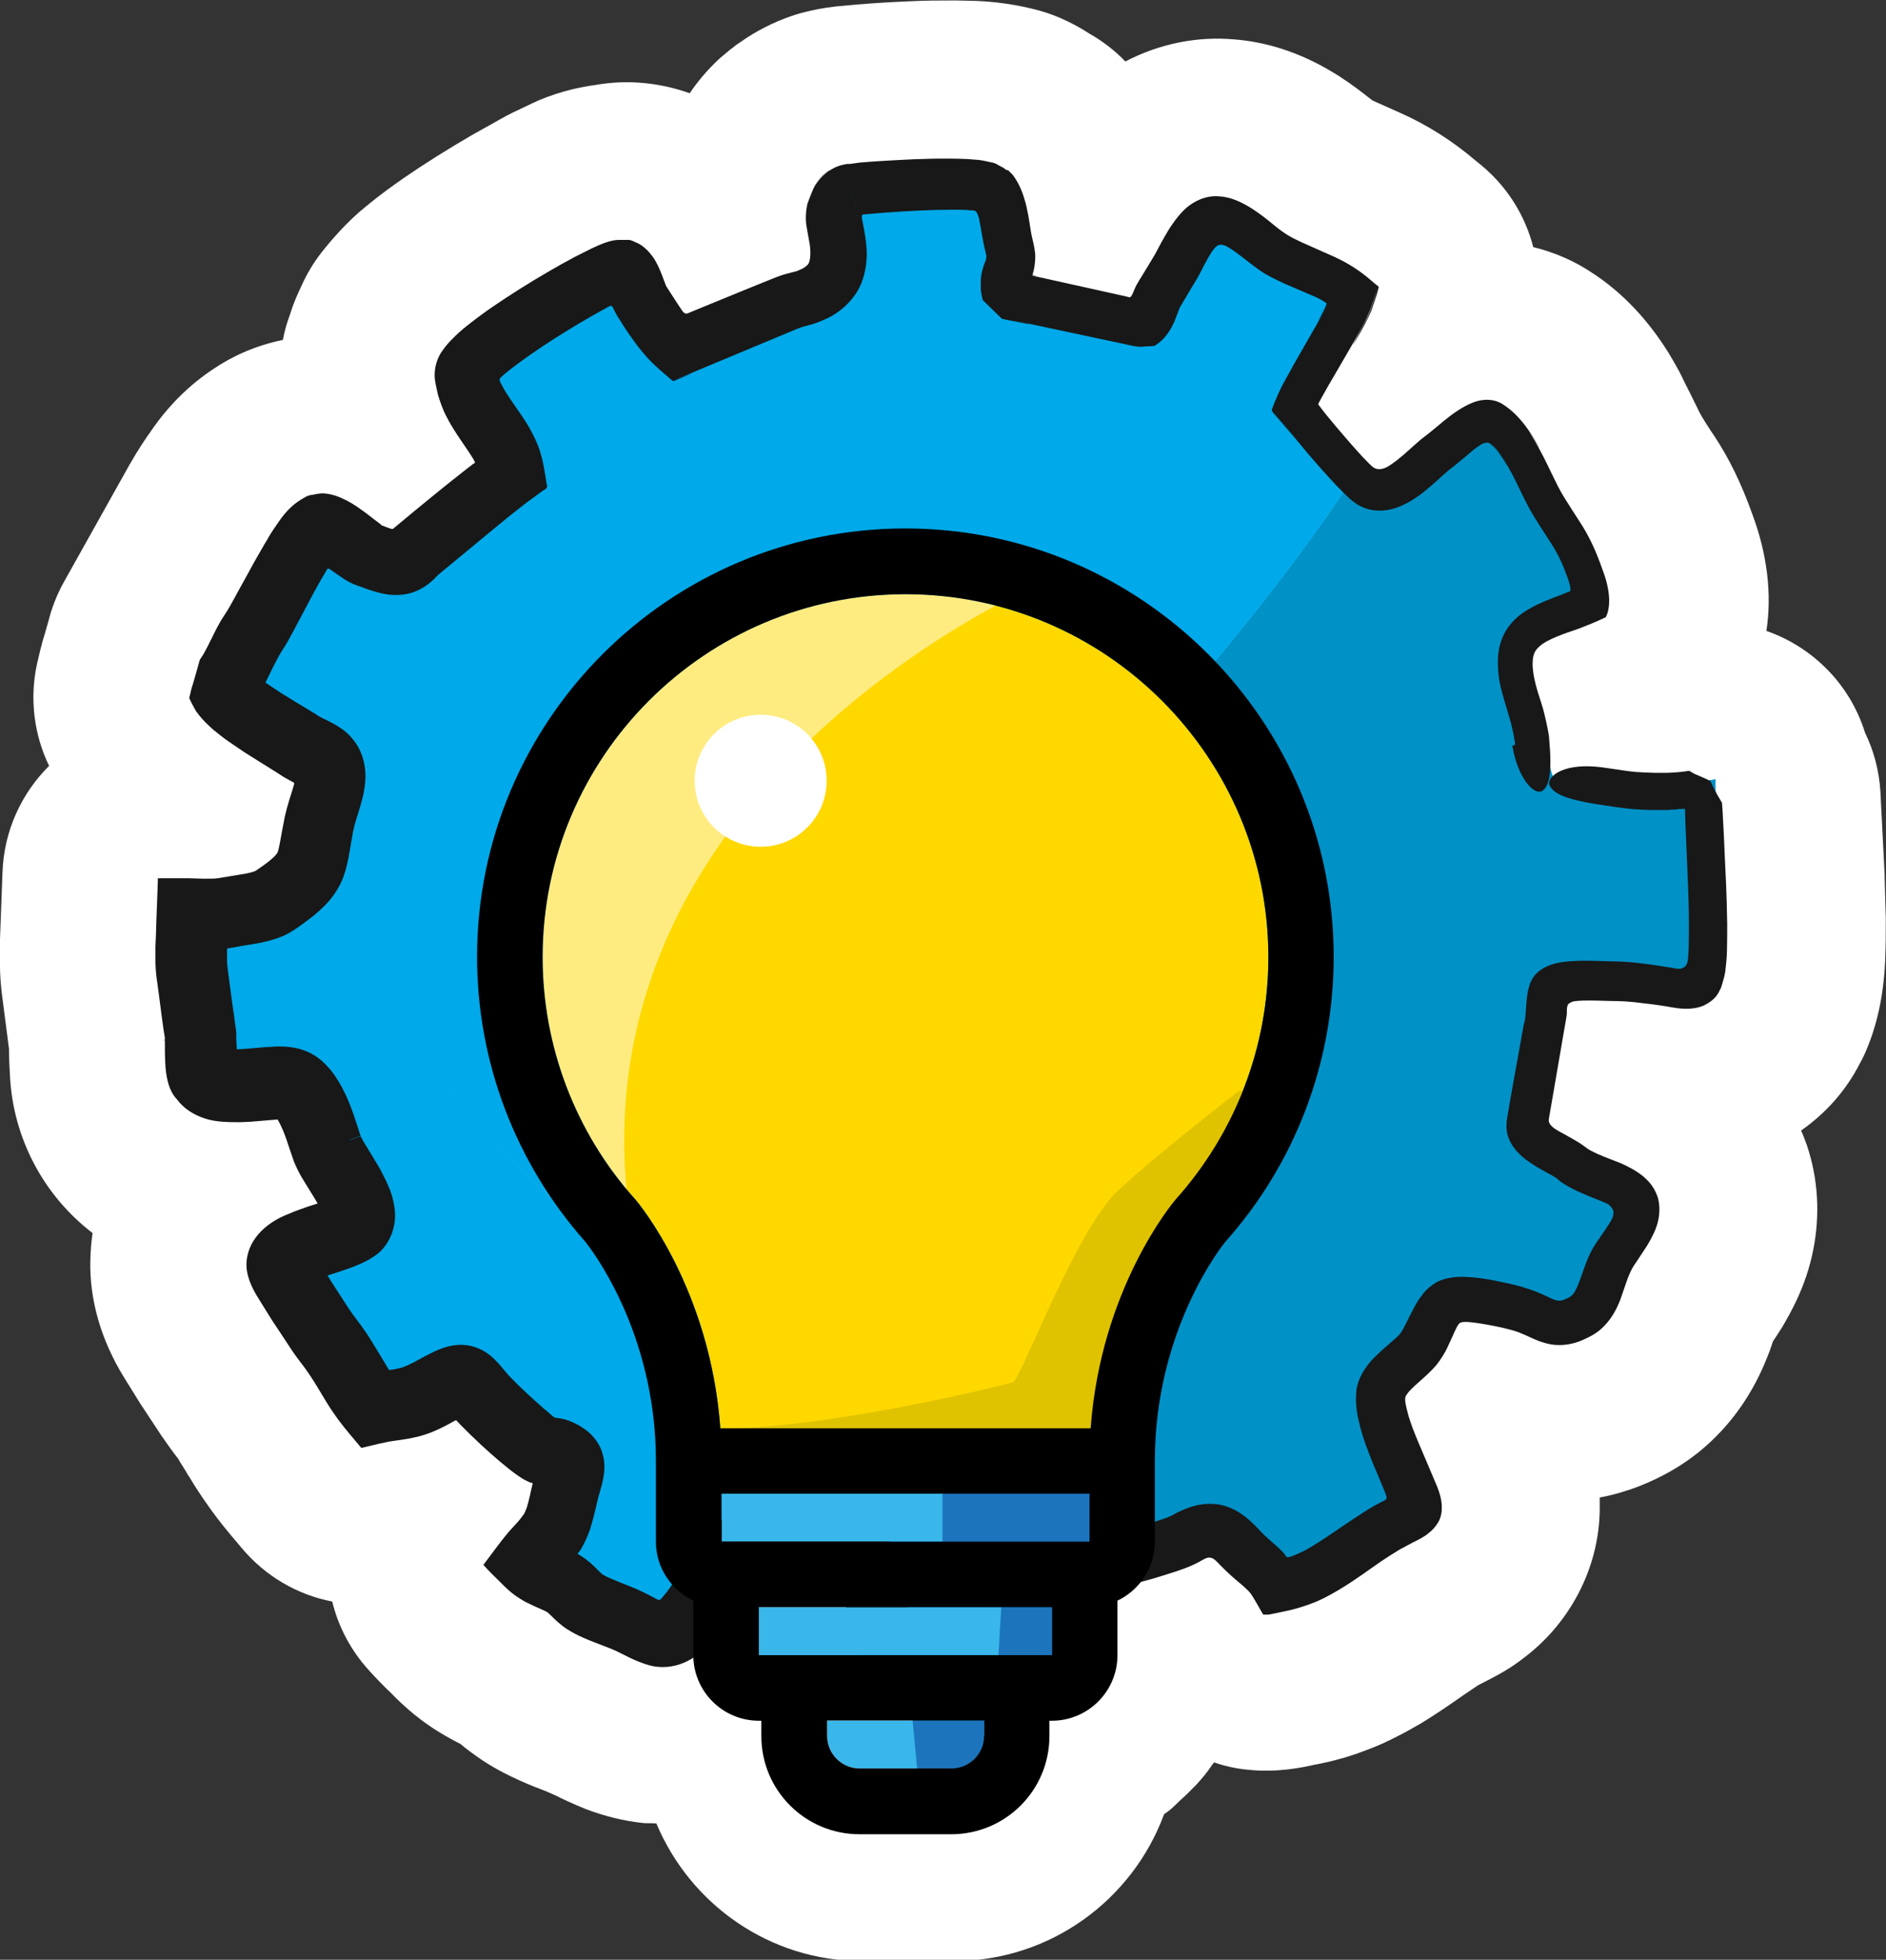 <?xml version="1.0" encoding="UTF-8"?><svg id="Layer_2" xmlns="http://www.w3.org/2000/svg" viewBox="0 0 83.73 87"><rect x="0" y="0" width="83.73" height="87" fill="#333333" stroke="none"/><defs><style>.cls-1{fill:#ffd800;}.cls-2{opacity:.5;}.cls-2,.cls-3{fill:#fff;}.cls-4{fill:#0091c7;}.cls-4,.cls-5{fill-rule:evenodd;}.cls-5{fill:#00a9e9;}.cls-6{fill:#39b7ea;}.cls-7{fill:#e0c300;}.cls-8{fill:#1c75bc;}.cls-9{fill:#181818;}</style></defs><g id="Layer_1-2"><path class="cls-3" d="M83.72,40.76l-.05-1.79s0-.09,0-.13l-.19-3.73c-.06-.9-.29-1.78-.68-2.58-.34-1.09-.94-2.09-1.78-2.91-.75-.73-1.64-1.28-2.6-1.61.25-1.63.04-3.4-.62-5.17-.49-1.38-1.05-2.52-1.71-3.51l-.13-.19c-.35-.54-.49-.77-.63-1.08l-.08-.16c-.15-.31-.31-.63-.48-.96-.07-.15-.14-.3-.22-.45-.07-.12-.21-.39-.49-.85-.92-1.47-2.03-2.64-3.32-3.49-.82-.56-1.73-.95-2.67-1.18-.36-1.4-1.15-2.67-2.29-3.62l-.27-.22c-1.02-.87-2.15-1.59-3.37-2.13l-1.21-.54s-.07-.06-.09-.07c-.37-.29-.78-.61-1.27-.93-.04-.03-.08-.05-.12-.08-.58-.36-2.3-1.45-4.65-1.63-1.67-.15-3.35.2-4.84.98-.11-.12-.23-.23-.36-.35-.38-.34-.8-.64-1.24-.89-.42-.27-1.31-.81-2.49-1.09-.79-.2-1.71-.33-2.56-.36l-.89-.02c-.65,0-1.35,0-2.1.04-.7.03-1.43.07-2.26.14l-.87.08c-.06,0-.11.01-.17.02-.47.05-.92.14-1.46.28-.14.04-.28.08-.42.13-.81.28-1.58.67-2.27,1.16-.15.1-.31.22-.46.34.14-.12.28-.23.42-.32-.14.1-.28.2-.41.31-.06.05-.12.1-.18.15-.11.09-.23.19-.34.29-.47.44-.91.95-1.28,1.5-1.32-.47-2.76-.62-4.17-.37-.5.07-1.48.23-2.59.71-.09.04-.18.08-.26.12l-.23.11c-.41.19-.83.39-1.12.56l-1.32.74c-1.08.63-2.04,1.23-3,1.89-.47.33-1.04.73-1.69,1.27-.86.69-1.58,1.55-1.96,2.03-.36.46-.66.96-.9,1.5-.16.34-.35.75-.5,1.25-.14.37-.25.75-.32,1.14-1.31.27-2.33.78-3.07,1.28-1.08.71-2.03,1.65-2.81,2.8,0,.01-.09.13-.1.14-.2.29-.39.58-.54.83l-.23.39c-.04.06-.07.12-.11.19l-2.87,5.13c-.25.45-.45.93-.6,1.43,0,.03-.05.16-.05.19l-.2.7s0,.02-.01.03l-.05.17s-.07.23-.07.26c-.03.09-.08.3-.1.39l-.05.21c-.38,1.5-.26,3.08.36,4.51.04.09.08.18.12.26-1.23,1.22-2.01,2.9-2.07,4.74l-.11,2.95c0,.08,0,.15,0,.23v.72c0,.09,0,.18,0,.27,0,.32.03.9.14,1.65l.26,2.01v.06c0,.31.02.72.04,1.09.13,2.81,1.51,5.37,3.67,7.02-.06.4-.09.81-.1,1.23-.04,1.74.48,3.54,1.51,5.2l.67,1.08c.04.06.07.12.11.17l.89,1.35c.22.32.5.71.82,1.12l-.09-.1c.12.18.23.37.35.56.01.02.07.13.09.15l.09.14c.21.35.42.69.95,1.43.37.51.75.97,1.11,1.39l.21.25c1.05,1.26,2.48,2.09,4.03,2.39.25,1.03.74,2.01,1.46,2.86.27.32.64.7.99,1.05l.11.1c.7.73,1.42,1.32,2.21,1.8.33.2.64.37.92.51.27.23.6.47.98.73.69.45,1.23.7,1.56.85.04.02.08.04.13.06.42.19.79.33,1.13.46l.43.19c.24.12.71.35,1.33.6.87.33,1.71.53,2.54.62.2.02.4,0,.6.02,1.5,3.58,5.02,6.11,9.14,6.11h4.07c4.28,0,7.93-2.72,9.33-6.52.09-.07.18-.12.26-.19.16-.13.31-.29.47-.44.07-.06.14-.13.22-.2.16-.16.32-.31.48-.48.26-.28.5-.57.71-.89.03-.04.06-.07.08-.1.46.16.95.27,1.44.32,1.35.15,2.46-.09,3.08-.23,0,0,.02,0,.02,0,.72-.14,1.45-.34,2.1-.59.68-.25,1.01-.41,1.48-.65.35-.17.67-.36,1.06-.58.67-.41,1.27-.82,1.81-1.2l.44-.3c.11-.07.2-.14.3-.2l.35-.18c.36-.19,1.02-.51,1.71-1.06,2.14-1.63,3.39-4.2,3.33-6.82,0-.09,0-.18,0-.27.71-.13,1.3-.33,1.75-.5,1.01-.4,1.89-.9,2.69-1.55,1.33-1.09,2.34-2.5,3.01-4.21.03-.08.06-.16.09-.23l.16-.46.05-.07s.07-.11.1-.15l.14-.22c.08-.12.15-.23.22-.36.14-.24.27-.48.39-.72.37-.73.64-1.47.81-2.2.37-1.57.33-3.2-.13-4.71-.04-.12-.07-.24-.12-.36-.07-.19-.14-.38-.22-.55,1.11-.78,1.99-1.77,2.61-2.98.13-.23.24-.47.34-.72.49-1.2.75-2.57.79-4.07.02-.49.02-.94.02-1.43,0-.05,0-.1,0-.15Z"/><path class="cls-5" d="M25.34,69.81c.59.28.76.69,1.25.98.54.32,1.31.55,1.9.82.37.17,1.08.6,1.49.59.83-.01,1.63-1.43,2.1-2.12.56-.82,1.3-1.51,1.75-2.39.69.32,3.98.52,4.81.39.46.54.99,3.9,1.17,4.42.66,1.93,1.71,2.02,3.58,1.76,1.25-.18,3.54.15,4.27-1.16.63-1.14.61-2.6.81-3.86.1,0,.45-.08.93-.19-10.77-5.78-21.91-11.15-29.93-21.32-2.12-2.75-4.17-5.59-6.14-8.52-.17.13-.35.25-.51.37-.59.42-1.41.43-2.12.57-.61.12-.77.07-1.61.07-.03.89-.12,2.07,0,2.75.12.65.26,2.03.34,2.57.06.36-.03,1.54.15,1.85.51.91,3.06.14,3.87.37.83.24,1.33,2.01,1.61,2.84.27.81,2.04,2.82,1.27,3.48-.66.56-3.56.87-3.25,1.89.07.22,1.62,2.67,2.03,3.17.75.94,1.26,2.15,2.04,3.05.67-.16,1.27-.14,1.92-.39.49-.19.91-.47,1.38-.69.73-.35.85-.18,1.37.44.47.56,2.31,2.25,2.77,2.48.26.13.57.05.8.15.72.31.58.64.38,1.33-.19.65-.28,1.42-.58,2.01-.29.56-.84.99-1.21,1.49.41.44.86.58,1.4.82Z"/><path class="cls-4" d="M73.13,34.74c-.87-.06-2.98-.54-3.8-.24l-.26.26c-.28-.47-.51-1.9-.58-2.43-.12-.98-.6-1.92-.7-2.88-.21-2.07,1.93-2.11,3.54-2.18.1-.45-.49-2.2-.64-2.61-.36-.99-1.07-1.85-1.58-2.77-.56-1.01-1.27-2.91-2.31-3.54-.59-.36-1.42.04-1.99.44-.71.5-2.52,3.14-3.62,2.52-.14-.08-.41-.35-.74-.69-3.1,4.81-6.69,9.03-10.33,13.19.07.18.15.35.27.5.26.32.45.39.64.87l.35-.85c.11.56.79,1.06,1.04,1.61.21.47.55,1.06.67,1.57.25,1.06.13,2.67,0,3.72-.17,1.36.03,2.57-.33,3.94-.18.66-.2,1.41-.41,2.04-.2.61-.73,1.15-1.15,1.63-1.64,1.85-3.59,2.8-5.9,3.64-1.08.39-2.51.11-3.64.01-.4-.04-.79-.11-1.18-.18-.41-.08-.6.04-1.01-.18-.21-.11-.54-.59-.7-.71-.49-.36-1.05-.68-1.59-1.02-.1.16-.2.31-.29.47-1.32,2.5-3.03,5.49-5.23,7.98,5.63,3.87,11.74,6.96,17.74,10.18,1.21-.28,3.22-.81,3.81-1.15,1.03-.59,1.61-.43,2.39.43.52.57,1.3,1.03,1.64,1.73,2.12-.32,3.67-2.13,5.53-2.97.79-.36.77-.47.44-1.27-.17-.4-.34-.81-.51-1.21-.38-.89-.87-2.01-.88-2.98,0-.87,1.25-1.53,1.74-2.17.42-.55.73-1.74,1.28-2.05.58-.33,2.8.21,3.28.37,1.05.35,1.38.87,2.48.35,1.02-.49.99-1.65,1.52-2.6.45-.82,1.73-2.08.82-2.91-.67-.61-1.8-.71-2.55-1.31-.64-.51-2.12-.95-2.05-1.8.05-.53.77-4.21.85-4.88.05-.37-.06-.91.24-1.2.39-.38,2.26-.25,2.67-.24.89,0,1.63.12,2.5.26.6.09,1.22.32,1.57-.28.51-.88-.09-8.14,0-8.56-1.01.21-2,.21-3.02.15Z"/><path class="cls-5" d="M36.87,50.88c.1-.16.2-.31.29-.47-.42-.27-.84-.55-1.18-.89-.76-.75-1.64-1.97-2.11-2.92-1.03-2.09-1.17-4.25-.74-6.51.24-1.26.2-2.48.71-3.66.51-1.17,1.2-2.05,2.17-2.86.84-.7,1.66-1.34,2.53-1.97.85-.61,1.96-.47,2.92-.59,1.1-.14,2.06-.13,3.16-.11.99.02,2,.58,2.9.83.92.25,1.84.64,2.33,1.49.12.2.19.41.27.61,3.64-4.17,7.23-8.38,10.33-13.19-.85-.91-2.1-2.41-2.48-2.89.21-.65,2.57-4.34,2.68-4.98-.85-.76-2.4-1.18-3.41-1.76-.77-.44-1.89-1.03-2.81-.92-.77.09-1.33.75-1.68,1.38-.27.49-.5.85-.79,1.31-.22.35-.32,1.05-.68,1.27-.57-.07-5.17-.13-5.95-.29-.25-1.06.29-2.1,0-3.14-.2-.76-.21-1.93-.72-2.56-.41-.52-6.19-.05-6.39.03-.47.19-.46.52-.65.94-.25.56-1.13,3.64-1.76,3.97-.32.17-4.68,1.93-5.17,2.12-.6-.49-1.22-1.48-1.63-2.14-.24-.39-.36-1.28-.8-1.41-.47-.13-7.08,3.73-6.99,4.67.16,1.7,1.9,2.81,2.08,4.43-.61.39-4.39,3.53-4.49,3.64-.56.63-1.29.17-1.92-.02-.43-.13-1.87-.38-2.37-.19-.66.24-2.33,3.37-2.89,4.18-.43.61-.7,1.34-1.28,1.84.29.83,2.83,2.2,3.39,2.58.68.47,1.4.49,1.45,1.34.03.56-.31,1.41-.45,1.95-.16.63-.21,1.33-.4,1.94-.16.54-.59.93-1.04,1.27,1.97,2.93,4.02,5.77,6.14,8.52,3.55,4.5,7.71,8.06,12.18,11.13,2.21-2.49,3.92-5.48,5.23-7.98Z"/><path class="cls-9" d="M67.26,33.06s.02-.14-.19-1c-.07-.24-.16-.54-.27-.91-.11-.4-.28-.89-.3-1.61-.01-.35.01-.77.2-1.23.18-.46.57-.89.98-1.15.41-.27.84-.45,1.25-.61.22-.08.45-.17.7-.27-.45.17-.63.23-.64.24.01,0,.24-.09.65-.25.14,0,.06-.18.06-.28-.03-.12-.07-.25-.12-.38-.14-.4-.38-.99-.79-1.6-.21-.33-.44-.68-.67-1.05-.25-.4-.46-.84-.66-1.25-.37-.79-.95-1.83-1.22-1.99.12.1.2.2.26.29.05.07.19.28.24.37.14.23.19.34.18.32-.01-.02-.1-.16-.25-.4-.2-.3-.25-.38-.47-.57-.09-.1-.26-.1-.4-.02-.07.04-.14.08-.21.13-.06.04-.12.09-.29.23-.15.13-.31.26-.47.39-.14.13-.44.35-.52.42-.29.24-.65.6-1.09.95-.37.3-1.17.86-1.99.84-.41,0-.83-.14-1.16-.41-.17-.13-.33-.29-.48-.44l-.32-.33c-.41-.44-.81-.89-1.21-1.36-.51-.62-1.04-1.25-1.58-1.89.78.96,1.13,1.38,1.13,1.38,0,0-.34-.41-.93-1.11-.07-.1-.19-.19-.22-.3.03-.12.09-.25.14-.38.11-.26.23-.54.39-.84.13-.23.27-.48.41-.74.12-.21.24-.42.37-.65.25-.44.53-.92.81-1.41.07-.14.15-.28.23-.42.05-.11.13-.22.14-.34-.03.16-.12.28-.17.38-.07.12-.12.21-.16.28-.15.26-.18.3-.1.16.04-.08.14-.26.28-.54.02-.05.05-.1.07-.16,0-.03.03-.06.02-.09l-.09-.06c-.12-.08-.26-.16-.43-.23-.42-.18-.88-.38-1.37-.59-.27-.13-.54-.25-.88-.45-.33-.21-.57-.41-.82-.6-.24-.19-.48-.37-.7-.51-.11-.07-.21-.13-.34-.15-.12-.03-.25.04-.33.14-.04.05-.08.1-.12.15-.04.06-.15.24-.22.37-.16.27-.33.67-.55,1.01-.21.35-.42.7-.63,1.06l-.04.07s-.25-.15-.11-.07l.04.03.07.04h0s-.05.13-.05.13l-.18.47c-.13.3-.3.57-.51.79-.11.11-.23.2-.36.29-.14.03-.29.02-.44.03-.29.05-.61-.04-.93-.11-1.72-.37-3.54-.75-5.4-1.15l-.83-.81c1.66,1.61.46.45.83.81h0s0,0,0,0h.01s.02,0,.02,0h.05s.09.03.09.03c.06.01.12.03.17.04.11.03.21.05.3.07.18.04.31.07.4.09.18.04.19.05.06.03-.13-.03-.41-.08-.8-.16-.1-.02-.21-.04-.32-.07h0c.77.75-1.05-1.02-.86-.84h0s0-.02,0-.02v-.03s-.02-.07-.02-.07l-.03-.14c-.02-.1-.03-.21-.03-.32,0-.22,0-.45.06-.69.03-.12.07-.25.11-.35l.06-.16s.02-.09.02-.14c0-.08,0-.03-.05-.25-.11-.45-.16-.84-.23-1.2l-.05-.26-.03-.09c-.02-.06-.04-.12-.08-.17-.03-.07-.1-.07-.17-.08h-.1s-.18-.02-.18-.02c-.87-.03-1.86.01-2.88.07-.51.03-1.03.07-1.55.12l-.37.04h-.08s-.02.01-.02.01h.04c.01-.05.12.15-.06-.45-.06-.21-.14-.41-.23-.61l.42,1.01h0s0,0,0,0c.01.02-.03-.06-.04-.09-.04-.08-.06-.13-.1-.19-.1-.18-.22-.16.21.06l.1.05h0s0,.01,0,.01l-.02.05-.05.13c.02-.06.05-.12.06-.17,0-.01.01-.02.01-.02-.11-.06-.21-.1-.28-.15-.2-.13-.11-.09-.1-.05.03.04.05.07.04.05-.01-.02-.06-.08-.07-.09,0,0,0,0,.06.05.05.03.11.06.16.1l.16.08c.09.05.03.01.04.02-.02.06-.05.14-.08.22-.02.04,0,.1,0,.15.03.14.09.45.14.76.04.33.1.7.05,1.17-.05.46-.18,1.03-.56,1.52-.35.48-.87.85-1.35,1.04-.25.12-.49.19-.73.25l-.18.05-.09.02h-.01s0,0,0,0c.04.21-.38-1.9-.19-.95l.09.45.11.44c.03.11.01.03.02.06.04-.01,0,0-.04.02l-.12.04c-1.7.71-3.59,1.5-5.51,2.3,1.04-.41,1.04-.4.24-.07-.05.02-.1.04-.16.07-.03,0-.06.03-.09.03l-.07-.05c-.1-.08-.21-.18-.33-.28-.23-.2-.5-.43-.78-.74-.14-.16-.28-.33-.42-.51-.09-.13-.19-.26-.29-.4-.18-.25-.35-.52-.53-.81l-.07-.11-.11-.2-.03-.06-.04-.09c-.02-.05-.08-.13-.15-.08-.08.04-.1.05-.22.12-.36.19-.73.41-1.11.63-.75.45-1.54.94-2.3,1.48-.38.27-.75.54-1.08.82l-.11.1-.04.04s-.04.07-.03.1c0-.03,0-.03,0,0,0,.01.01.03.02.06.03.06.06.12.1.2.16.31.45.72.86,1.31.1.16.19.28.32.51.16.27.3.56.42.86.22.59.3,1.23.39,1.82-.01-.14-.02-.19-.01-.15,0,.04.08.17-.16.28-.18.13-.43.31-.74.54-.24.19-.52.41-.84.66-.81.67-1.98,1.63-3.16,2.61.03,0,.03-.02.03,0,0,0-.04.01-.11.1-.14.13-.37.35-.73.52-.36.18-.85.26-1.38.19-.26-.04-.54-.12-.81-.21-.15-.05-.3-.11-.44-.16.05.02-.02,0-.25-.09-.11-.05-.25-.12-.41-.22-.1-.07-.22-.15-.35-.24-.08-.06-.17-.12-.27-.19l-.04-.02s-.06-.04-.09,0l-.03.05c-.06.11-.13.23-.2.34-.26.45-.53.95-.81,1.49-.14.27-.29.55-.44.83-.16.29-.29.56-.55.95-.1.15-.21.37-.36.66l-.34.69s0,.01-.01.02c0,0-.02.01,0,.02.13.09.38.25.71.47.45.28.96.59,1.51.92l.15.1.13.07s.46.21.72.38c.57.34,1.01.92,1.15,1.61.08.34.08.7.03,1.07-.03.18-.06.37-.11.55l-.1.36c-.13.44-.25.78-.3,1.04-.07.4-.14.8-.21,1.21l-.09.39c-.03.13-.07.27-.15.49-.15.39-.37.72-.59.99-.46.53-.92.85-1.29,1.12-.1.08-.56.4-.88.51-.34.14-.66.21-.93.27-.48.08-.97.16-1.46.25h0s0,.02,0,.02c0,.16,0,.32,0,.49,0,.16.02.33.03.41.03.22.06.45.09.68.06.47.13.96.2,1.46l.05.38.02.12.02.2v.27s.02.42.02.42c0,.04,0,.01,0,.02h0s-.03,0,.03,0c.22,0,.48-.03.75-.05.3-.03.53-.05.96-.07.56-.02,1.12.06,1.6.33.31.17.57.41.8.68.23.27.44.63.53.8.23.43.38.82.51,1.19l.18.54.08.25.04.12.02.06h0c-1,.35-.27.11-.49.18h.01s.03-.01.03-.01l.06-.02.23-.08c.22-.08.15-.05.16-.06h0s.03.06.03.06l.08.15c.08.13.15.25.23.38.17.28.32.52.53.88.27.52.53,1.04.6,1.52.22.95-.2,1.81-.69,2.21-.47.38-1.1.61-1.71.81-.18.06-.36.12-.53.17,0,0-.01,0-.01,0h0s0,0,.17.28c.27.42.53.81.77,1.19.13.19.22.32.33.46.17.22.31.42.45.62.26.39.46.75.65,1.05.49.81.32.53.36.6h.02s.21-.03.21-.03l.24-.05c.24-.06.49-.18.94-.43.35-.19.78-.42,1.16-.52.4-.11.79-.12,1.17-.01.38.11.69.31.97.59.14.14.27.29.4.45l.14.17.09.1c.49.51,1.05,1.02,1.53,1.44.12.1.24.2.35.3l.15.12.05.04.02.02s0,0,0,0c0-.02-.02.03-.06.08l-.09.14c-.12.19-.22.39-.31.59l.02-.04.32-.82c.06-.03.14-.02.22,0,.16.02.31.06.44.11.26.1.48.21.7.37.43.29.74.76.83,1.21.11.44.04.94-.11,1.44-.18.6-.18.72-.25.98-.06.25-.13.52-.22.81-.1.28-.22.58-.4.88-.11.17-.07.1-.08.13h-.01s-.04.05-.06.07c-.01.03.04.05.06.06.02.01,0,0,.06.04.31.19.59.45.73.6.16.16.22.21.24.23.02.01.17.1.29.15.27.12.6.25.95.39.33.12.8.36,1.02.48l.19.1.04.02s.05,0,.07-.01l.03-.02s0,0,.08-.09c.23-.26.45-.59.67-.91.21-.33.5-.71.71-.97.21-.25.4-.48.57-.69.08-.09.15-.18.22-.27.14-.19.27-.37.37-.56.83-.32.82-.34.96-.38.7-.21.85-.25,1-.29.16.03.31.05.47.08.08.01.16.02.23.03.14.02.28.03.41.05.26.02.5.05.72.07.43.03.77.04,1.04.06.17.01.74.01,1.04,0,.34-.03.62-.05.88-.08.34.46.72.96.91,1.57l.14.46c.05.15.09.33.11.39.04.18.08.35.13.53.14.67.27,1.31.4,1.92l.09.41.03.13s.03.09.05.13c.07.22.16.38.24.51.18.23.18.24.41.3.22.05.63.04,1.03,0,.24-.03.46-.05.69-.08.26-.02.49-.03.7-.04.83-.02,1.47-.05,1.88-.17.2-.05.33-.12.38-.16.03-.02.05-.03.06-.06,0-.01.02-.02.03-.03l.06-.11c.15-.3.25-.64.32-.97.07-.33.11-.65.15-.94.03-.21.05-.41.08-.6.03-.23.06-.46.09-.66.51-.57.5-.59.59-.64.54-.42.62-.48.69-.54.9-.2,1.12-.25,1.52-.35.37-.1.72-.19,1.05-.28.33-.09.64-.18.91-.27.26-.08.54-.19.62-.24.15-.09.32-.17.51-.25.21-.09.43-.16.64-.2.42-.08.83-.06,1.19.05.36.11.66.3.92.5.25.21.4.36.54.51.33.38.72.66,1.03.97.1.1.1.1.11.12l.04.05s.04.06.06.09c.08.08.23-.02.33-.04.02-.01.24-.1.38-.17.15-.07.3-.16.45-.25.6-.36,1.19-.79,1.8-1.19.3-.2.62-.41.93-.59.29-.16.33-.18.42-.22.09-.03.18-.11.14-.21-.02-.08-.05-.14-.14-.37-.24-.6-.75-1.7-1-2.62-.12-.49-.25-.93-.2-1.62.04-.62.43-1.16.74-1.49.57-.58,1.02-.89,1.18-1.09.12-.12.3-.5.44-.79.09-.17.17-.32.24-.46.1-.19.21-.35.32-.49.21-.29.44-.45.65-.58.47-.24,1.01-.26,1.51-.22.38.03.7.08,1.01.14.64.13,1.16.23,1.81.47.29.11.56.24.75.33.21.09.22.09.33.1.1,0,.16,0,.27-.05.14-.06.23-.1.28-.15.24-.14.42-.79.66-1.44.12-.32.29-.67.47-.93.15-.22.29-.42.42-.61.05-.08.1-.16.15-.23l.06-.1c.04-.06.07-.12.09-.18.04-.11.05-.21.03-.29-.04-.15-.12-.2-.17-.25,0-.12-1.73-.6-2.34-1.2-.15-.1-.34-.2-.54-.31-.21-.12-.39-.21-.7-.43-.56-.38-1-.94-.99-1.58,0-.32.08-.59.11-.82.03-.2.07-.39.1-.58.07-.38.13-.75.2-1.11.13-.72.25-1.38.36-2.01.18-.46-.02-1.62.52-2.21.54-.58,1.44-.59,2.08-.61.49,0,.97.02,1.31.03.42,0,.81.03,1.15.07.34.04.65.08.91.12.22.03.41.07.58.09.19.04.34.07.46.03.23-.08.22-.22.25-.25.02-.1.04-.2.04-.3.01-.12.01-.13.02-.36.01-.36.01-.72.01-1.05,0-.66-.02-1.24-.04-1.74-.04-1-.07-1.69-.09-2.17-.03-.65-.03-.71-.03-.74-.02-.46-.01-.47-.01-.47-.41,0-.47.05-.46.03-.11,0-.21.01-.31.02-.21,0-.41,0-.6,0-.37,0-.68-.02-.96-.04-.6-.06-.91-.12-1.15-.15-.46-.07-.47-.07-.47-.07-1.44-.24-1.89-.48-2.07-.84-.08-.18.1-.47.53-.65.42-.18,1.03-.24,1.76-.15,0,0,.01,0,.49.07.23.03.6.1,1.04.14.23.02.53.03.86.04.16,0,.34,0,.53,0,.31-.01.63-.03.99-.09,0,0,0,0,.16.09.13.09.47.19.79.37,0,0,0,0,.05.11.05.11.13.31.46.85,0,.02,0,.07.02.29.01.18.03.52.06,1.12.02.48.05,1.17.1,2.19.02.51.04,1.1.05,1.79,0,.35,0,.71-.01,1.12,0,.16-.02.54-.06.82-.02.32-.12.6-.21.9-.08.09-.11.45-.76.77-.32.14-.77.2-1.42.08-.38-.07-.57-.09-.83-.13-.25-.03-.53-.06-.84-.1-.3-.03-.63-.05-.99-.05-.44-.01-.82-.03-1.26-.02-.27.02-.47-.01-.67.15-.07.1-.07.23-.07.36.02.05-.06.48-.11.75-.2,1.16-.43,2.49-.69,4.01-.03.19.14.33.28.43.04.03.25.15.44.25.19.11.4.22.64.37l.19.13.15.11c.05.04.12.08.2.12.15.08.33.16.55.25.24.09.48.19.72.28.37.16.72.35,1.03.6.16.16.43.35.63.9.08.27.12.64.02,1.08-.05.22-.14.46-.28.72-.06.13-.14.25-.22.39-.06.09-.12.19-.19.29-.12.18-.24.37-.38.57-.11.17-.18.33-.28.58-.1.29-.21.61-.33.95-.15.38-.4.92-.92,1.35-.26.21-.56.35-.82.46-.29.12-.68.21-1.05.19-.36,0-.81-.16-1.05-.27-.26-.12-.46-.21-.66-.29-.35-.13-.93-.26-1.45-.35-.27-.05-.55-.09-.8-.11-.12,0-.24-.02-.36.04-.05.03-.09.09-.13.16-.02.04-.04.08-.06.12-.05.1-.1.21-.15.33-.15.29-.24.65-.71,1.26-.44.51-.9.82-1.22,1.18-.2.26-.24.24-.02,1.07.22.74.55,1.42,1.16,2.88.13.29.33.77.32,1.2,0,.21-.04.45-.16.65-.12.2-.26.36-.46.51-.18.15-.43.27-.67.39-.19.1-.38.2-.58.31-.26.16-.52.32-.8.51-.56.38-1.16.84-1.9,1.28-.19.11-.38.22-.59.33-.22.11-.38.19-.74.32-.33.12-.67.22-1.01.29l-.52.11-.27.05h-.23c-.1-.18-.22-.37-.34-.59-.06-.11-.13-.22-.21-.34-.08-.1-.2-.22-.23-.24-.2-.2-.58-.46-1.15-1.05-.22-.23-.26-.26-.37-.3-.05-.01-.12-.02-.18,0-.03,0-.06.02-.09.03-.05.03-.13.06-.22.12-.42.23-.7.32-1.04.44-.33.11-.66.21-1.02.32-.35.1-.72.2-1.12.31-.29.07-.59.15-.91.23-.01,0-.03.01-.14.03-.02,0-.02.02-.03.13,0,.03,0,.06,0,.09v.05c0,.07-.01.13-.02.2-.03.32-.07.69-.15,1.13-.08.45-.2.98-.49,1.61l-.12.24-.2.3c-.14.2-.32.39-.52.55-.4.33-.85.52-1.27.64-.86.25-1.69.26-2.49.3-.18.01-.37.02-.56.04-.21.03-.42.05-.63.08-.51.05-1.07.13-1.84-.01-.77-.1-1.72-.73-2.14-1.44-.22-.34-.39-.7-.51-1.03-.03-.1-.06-.15-.1-.28l-.08-.31c-.03-.16-.07-.32-.11-.48-.13-.59-.26-1.21-.4-1.86-.04-.15-.08-.31-.12-.47l-.04-.15s-.02-.13-.08-.12c-.02,0-.04,0-.07.01-.07,0,.07,0-.33,0-.3,0-.68-.02-1.15-.05-.24-.02-.51-.04-.8-.07-.23-.03-.48-.06-.75-.09-.01,0-.03,0-.08-.02-.01,0-.01.02-.05.07l-.02.04c-.08.11-.17.22-.26.34-.17.21-.35.44-.55.69-.19.25-.33.44-.54.78-.22.34-.47.74-.86,1.21-.08.1-.25.29-.43.45-.18.16-.37.32-.58.44-.42.25-.93.4-1.47.35-.27-.02-.54-.1-.81-.21-.13-.05-.27-.11-.4-.17l-.26-.13c-.34-.17-.47-.24-.79-.36-.3-.12-.65-.24-1.08-.43-.22-.1-.42-.19-.73-.39-.3-.2-.54-.44-.67-.57-.14-.14-.18-.17-.24-.2-.33-.16-.78-.33-1.11-.54-.35-.21-.62-.45-.87-.71-.24-.24-.58-.56-.8-.82.35-.45.66-.91,1.14-1.48.13-.14.25-.28.39-.43.12-.13.28-.36.28-.36.03-.05.07-.15.12-.28.04-.14.09-.32.14-.54.03-.16.07-.32.11-.48,0-.02.01-.06-.02-.07,0,0-.01,0-.02,0h-.01s-.04-.01-.04-.01c-.13-.05-.23-.11-.31-.15-.31-.19-.43-.29-.6-.42-.15-.12-.29-.24-.44-.36-.58-.49-1.13-1-1.76-1.64l-.18-.19s0,0-.02-.01c-.03,0,0,0-.06.03-.35.19-.93.53-1.63.7-.17.04-.32.07-.48.1l-.53.08c-.48.06-1,.21-1.5.32-.32-.39-.69-.8-1.05-1.29-.41-.57-.53-.8-.73-1.13-.19-.32-.38-.63-.58-.92-.1-.14-.2-.29-.3-.41-.16-.21-.33-.44-.46-.64-.26-.4-.54-.82-.84-1.27-.22-.35-.44-.71-.67-1.08-.28-.46-.47-.95-.47-1.38,0-1,.74-1.84,1.9-2.28.26-.12.61-.23.82-.31l.44-.14h0s0,0,0,0h0c-.08-.15-.27-.45-.43-.71-.18-.31-.36-.53-.62-1.15-.11-.33-.23-.66-.34-1-.1-.29-.22-.57-.33-.77-.08-.15-.06-.1-.06-.1h0s0,0,0,0l-.72.06c-.29.03-.59.05-.93.06-.5,0-1.1,0-1.59-.17-.49-.16-.93-.44-1.23-.85-.34-.36-.45-.87-.5-1.39-.02-.25-.03-.55-.03-.77v-.37s-.01-.12-.01-.12c0,0,0-.02,0-.01.1,0,.39-.03.57-.06l.16-.03h.08c.2-.04-1.53.23-.8.11h0s0-.03,0-.03v-.05s-.06-.37-.06-.37c-.07-.49-.13-.97-.19-1.43-.03-.23-.06-.45-.09-.67-.06-.36-.07-.62-.08-.87,0-.26,0-.44,0-.72.02-.38.03-.75.04-1.11.03-.71.05-1.35.07-1.92h1.35s.69.02.69.02c.21,0,.52,0,.62-.02l1.26-.21c.16-.03.28-.07.35-.09.1-.05,0,.02.26-.16.35-.24.59-.44.7-.57.05-.06.07-.1.08-.11l.04-.12.05-.23c.08-.42.15-.83.23-1.23.12-.54.27-.95.36-1.26l.06-.21v-.02s0-.02-.01-.03c-.03-.02.08.04-.18-.1l-.3-.17-.26-.17c-.54-.34-1.03-.64-1.47-.92-.23-.16-.45-.31-.66-.45-.08-.05-.26-.18-.42-.31-.15-.13-.32-.24-.44-.37-.27-.24-.47-.48-.62-.69-.12-.22-.23-.41-.3-.58.03-.13.06-.26.09-.38.02-.08.05-.16.07-.23.04-.15.07-.23.07-.24.12-.43.23-.82.24-.85.09-.13.18-.27.25-.41l.11-.21.21-.42c.14-.29.32-.65.58-1.03.1-.14.26-.44.4-.69.15-.27.29-.54.44-.8.29-.54.58-1.06.88-1.57.08-.13.16-.26.23-.39.13-.22.28-.42.42-.63.28-.41.6-.73.94-.94.17-.1.33-.22.53-.23.19-.04.38-.08.55-.06.35.02.69.16,1,.32.31.16.59.37.84.55.16.12.31.24.44.34.08.06.15.11.21.16h.01s.03.03,0,.03c.16.06.31.12.46.17.03,0,.05,0,.07,0,.02,0,.03-.02.04-.03,0,0,.08-.07,0,0,1.22-1.02,2.4-1.98,3.26-2.65.1-.08.19-.14.26-.2.02-.01.04-.02.05-.03.03-.02.04-.02.02,0,.03-.03,0-.09-.02-.12l-.03-.06c-.07-.11-.14-.22-.21-.33-.33-.49-.73-1.04-1-1.59-.13-.23-.28-.65-.37-.95-.07-.31-.12-.55-.14-.73.01-.33.01-.36,0,0-.03-.44.09-.89.36-1.25.13-.18.28-.36.45-.52.15-.16.36-.34.44-.41.44-.36.86-.67,1.29-.97.85-.58,1.68-1.1,2.49-1.57.41-.24.8-.46,1.2-.67.62-.3,1.39-.76,1.98-.75h.43c.15.03.29.12.42.17.26.15.45.35.62.58.17.24.3.53.41.82.05.14.11.28.16.42.06,0-.14.08-.21.13l-.15.09h-.02c.17-.09-.41.26.38-.22h0s0,.02,0,.02l.06.1c.84,1.3.69,1.08.83,1.16.09-.03.09-.02-.03.04.57-.23,1.13-.47,1.68-.69.81-.33,1.58-.65,2.36-.96.63-.24.87-.22,1.05-.33.22-.08.29-.17.36-.23.1-.1.15-.45.09-.89-.05-.26-.09-.51-.13-.73-.08-.4-.04-.76.02-1.07.13-.35.16-.43.26-.66.1-.23.28-.48.42-.61.3-.27.37-.28.16-.13-.1.08-.29.25-.44.51-.07.12-.13.25-.18.37-.04.1-.08.21-.12.33l.09-.25c.03-.08.07-.19.14-.32.13-.26.41-.59.69-.75.16-.09.22-.13.43-.2.09-.03.31-.07.31-.07h.12s.44-.06.44-.06c.56-.05,1.1-.08,1.63-.11,1.07-.06,2.09-.09,3.12-.05l.53.04c.2.02.38.07.57.11.2.02.33.15.5.22.09.04.13.13.25.13.06.07.13.13.19.19.22.29.38.62.49.96.05.17.11.35.14.51l.07.34c.08.44.12.82.19,1.07.03.13.13.53.12.78,0,.29-.05.56-.13.82-.04.12-.08.23-.12.34-.01.04-.01.08-.01.12v.06s.01.04.01.04v.02s0,.01,0,.01h0s0,0,0,0c.19.18-1.62-1.58-.86-.84h0c.11.03.21.05.31.07.38.09.65.15.78.18.13.03.11.03-.07,0-.09-.02-.22-.04-.39-.08-.09-.02-.18-.04-.29-.06-.05-.01-.11-.02-.17-.04l-.09-.02h-.05s-.02-.01-.02-.01h-.01s0,0,0,0h0c.37.36-.83-.81.83.81l-.83-.81c1.71.38,3.37.75,4.96,1.1l.26.06s.07.02.1.02c.03-.02.05-.05.07-.08.04-.06.06-.13.09-.19l.04-.1.07-.15.11-.19c.2-.33.4-.65.59-.97.2-.31.33-.62.55-.99.11-.19.19-.34.36-.58.17-.25.36-.48.57-.68.42-.38.98-.61,1.53-.55.54.03,1.06.3,1.49.58.33.22.6.43.84.63.52.43.77.58,1.27.81.52.23,1,.45,1.44.64.71.32,1.26.7,1.69,1.08.11.09.22.19.33.27-.02.13-.07.26-.1.38-.08.24-.15.46-.22.66-.18.42-.37.76-.52,1.03-.11.2-.2.34-.25.43-.09.14-.06.09.08-.18.11-.2.25-.48.45-.85.2-.4.36-.86.5-1.45-.12.44-.23.83-.43,1.26-.09.21-.2.42-.31.62l-.28.5c-.29.5-.57.98-.83,1.43-.23.39-.44.75-.62,1.08-.04.08-.08.15-.12.22-.01.03-.04.07-.03.1l.06.08c.21.26.33.41.33.41,0,0-.12-.15-.41-.48.28.34.56.67.83,1,.39.46.78.91,1.15,1.31l.28.29.14.13c.09.09.21.13.33.13.25-.02.38-.1.78-.4.35-.27.66-.58,1.06-.92.27-.21.33-.25.51-.4.17-.14.33-.27.48-.4.14-.11.38-.31.63-.47.24-.16.48-.29.72-.38.47-.18.98-.14,1.33.11.7.45,1.15,1.18,1.29,1.41.19.3.27.47.29.5,0,.03-.05-.09-.23-.37-.1-.16-.17-.28-.4-.58-.22-.29-.51-.61-.9-.89.33.22.61.51.85.82l.18.24.12.18.22.36c.28.47.5.93.7,1.35.21.43.38.79.59,1.12.23.36.44.7.65,1.02.46.69.77,1.4,1.03,2.15.34.87.39,1.65.15,2.12-1.1.53-1.88.73-1.82.73-.11.03.51-.17,1.78-.69-.34.13-.67.27-.99.39-.29.11-.58.22-.86.32-.38.14-.7.29-.91.43-.4.29-.45.51-.45.96.04.83.4,1.6.52,2.14.28,1.17.2,1.17.22,1.18.13,1.43,0,2.05-.31,2.25-.35.22-1.08-.53-1.33-2Z"/><rect class="cls-6" x="32.04" y="66.31" width="16.34" height="2.13"/><path class="cls-6" d="M43.69,77.06c0,.8-.65,1.45-1.45,1.45h-4.07c-.8,0-1.45-.65-1.45-1.45v-.68h6.98v.68Z"/><rect class="cls-6" x="33.69" y="71.35" width="13.02" height="2.13"/><polygon class="cls-8" points="41.84 65.67 41.84 69.05 44.51 70.33 44.28 74.29 40.44 75.57 40.79 79.3 44.4 78.6 45.45 74.87 48.59 74.64 48.24 69.63 49.75 68.58 49.75 64.16 41.84 65.67"/><path class="cls-1" d="M52.21,53.23c-.15.17-3.34,3.98-3.79,10.18h-16.44c-.45-6.2-3.64-10.01-3.79-10.18l-.02-.02c-2.63-2.95-4.08-6.76-4.08-10.72,0-8.89,7.23-16.11,16.11-16.11s16.11,7.23,16.11,16.11c0,3.96-1.45,7.77-4.1,10.74h0Z"/><path class="cls-7" d="M54.99,48.44s-3.49,2.68-5.36,4.42-4.31,8.38-4.66,8.5-8.41,2.11-13,2.04l.65,1.68,17.12-.93s4.89-12.46,6.05-14.2c1.16-1.75-.82-1.51-.82-1.51Z"/><path class="cls-2" d="M46.03,25.97s-21.89,9.43-17.81,29.57c0,0-10.41-12.7-2.32-23.91,8.09-11.21,20.14-5.66,20.14-5.66Z"/><path d="M40.2,23.46c-10.49,0-19.02,8.53-19.02,19.02,0,4.67,1.71,9.15,4.8,12.64.17.21,3.14,3.94,3.14,9.74v3.58c0,1.16.68,2.14,1.66,2.62v2.42c0,1.6,1.3,2.91,2.91,2.91h.11v.68c0,2.41,1.95,4.36,4.36,4.36h4.07c2.41,0,4.36-1.95,4.36-4.36v-.68h.11c1.6,0,2.91-1.3,2.91-2.91v-2.42c.98-.47,1.66-1.46,1.66-2.62v-3.58c0-5.94,3.12-9.72,3.12-9.72,3.11-3.48,4.82-7.98,4.82-12.66,0-10.49-8.53-19.02-19.02-19.02h0ZM48.37,68.44h-16.34v-2.13h16.34v2.13ZM43.69,77.06c0,.8-.65,1.45-1.45,1.45h-4.07c-.8,0-1.45-.65-1.45-1.45v-.68h6.98v.68ZM33.69,73.48v-2.13h13.02v2.13h-13.02ZM52.21,53.23c-.15.17-3.34,3.98-3.79,10.18h-16.44c-.45-6.2-3.64-10.01-3.79-10.18l-.02-.02c-2.63-2.95-4.08-6.76-4.08-10.72,0-8.89,7.23-16.11,16.11-16.11s16.11,7.23,16.11,16.11c0,3.96-1.45,7.77-4.1,10.74h0Z"/><circle class="cls-3" cx="33.77" cy="34.66" r="2.93"/></g></svg>